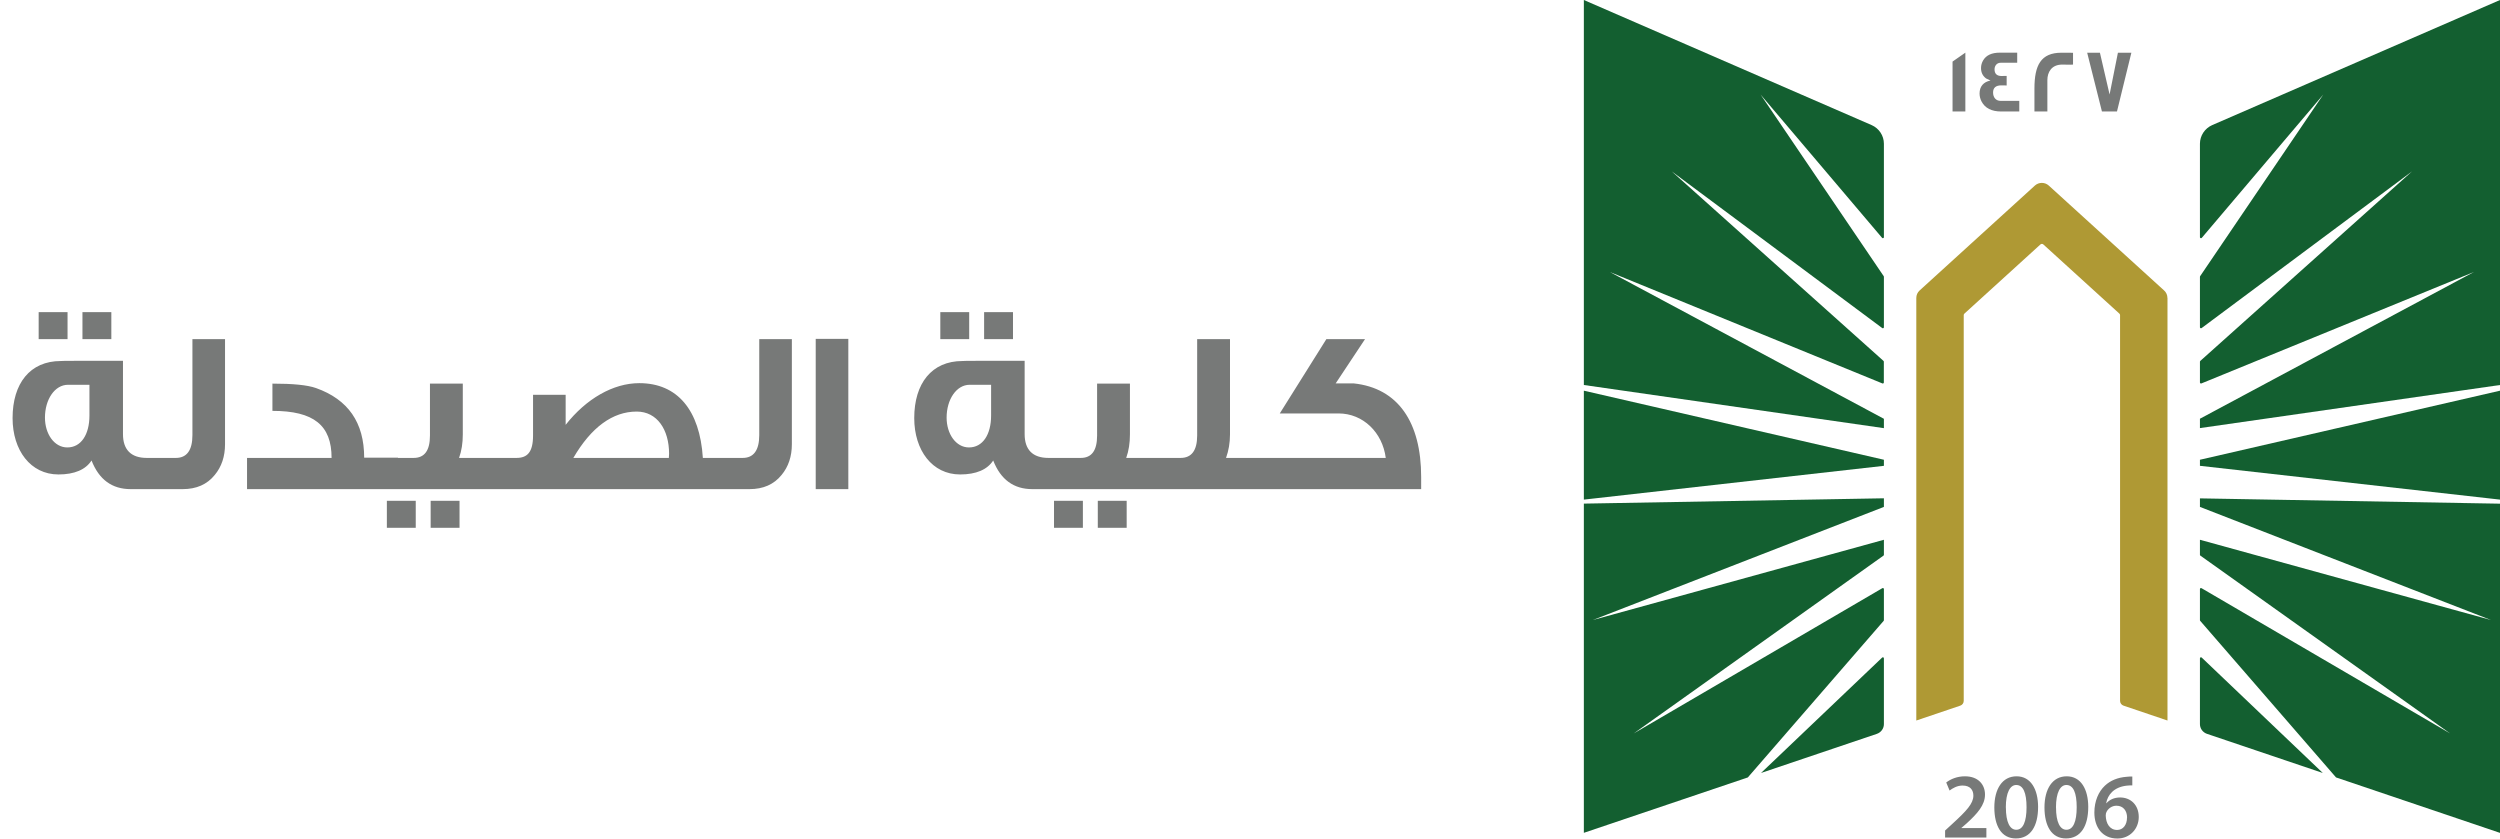 <svg width="161" height="54" viewBox="0 0 161 54" fill="none" xmlns="http://www.w3.org/2000/svg">
<path d="M7.17 21.84H5.31V20.1H7.17V21.84ZM4.35 21.84H2.49V20.1H4.35V21.84ZM10.53 31.5H8.415C7.215 31.5 6.375 30.885 5.895 29.655C5.52 30.24 4.8 30.555 3.765 30.555C1.965 30.555 0.81 28.995 0.81 26.925C0.81 24.69 1.935 23.25 3.915 23.25C3.915 23.235 5.25 23.235 7.92 23.235V27.96C7.92 28.95 8.43 29.49 9.45 29.49H10.53V31.5ZM5.76 26.76V24.78H4.38C3.525 24.78 2.895 25.725 2.895 26.895C2.895 27.945 3.495 28.815 4.335 28.815C5.22 28.815 5.76 27.99 5.76 26.76ZM14.492 28.605C14.492 29.4 14.267 30.06 13.832 30.585C13.337 31.2 12.647 31.5 11.762 31.5H9.782V29.49H11.327C12.032 29.49 12.392 28.995 12.392 28.02V21.84H14.492V28.605ZM25.628 31.5H15.909V29.49H21.354C21.354 27.39 20.213 26.46 17.544 26.46V24.705C18.863 24.705 19.794 24.795 20.349 24.99C22.419 25.725 23.453 27.21 23.453 29.475H25.628V31.5ZM32.009 31.5H25.259V29.49H26.639C27.344 29.49 27.689 29.01 27.689 28.05V24.705H29.804V27.975C29.804 28.53 29.729 29.025 29.564 29.49H32.009V31.5ZM29.594 33.99H27.734V32.25H29.594V33.99ZM26.774 33.99H24.914V32.25H26.774V33.99ZM46.898 31.5H31.373V29.49H33.264C33.953 29.49 34.328 29.13 34.328 28.05V25.425H36.428V27.36C37.748 25.68 39.489 24.675 41.169 24.675C43.629 24.675 45.069 26.415 45.264 29.49H46.898V31.5ZM43.074 29.49L43.089 29.22C43.089 27.675 42.324 26.505 41.004 26.505C39.459 26.505 38.078 27.51 36.923 29.49H43.074ZM50.996 28.605C50.996 29.4 50.771 30.06 50.336 30.585C49.841 31.2 49.151 31.5 48.266 31.5H46.286V29.49H47.831C48.536 29.49 48.896 28.995 48.896 28.02V21.84H50.996V28.605ZM54.632 31.5H52.532V21.825H54.632V31.5ZM65.237 21.84H63.377V20.1H65.237V21.84ZM62.416 21.84H60.556V20.1H62.416V21.84ZM68.597 31.5H66.481C65.281 31.5 64.442 30.885 63.962 29.655C63.587 30.24 62.867 30.555 61.831 30.555C60.032 30.555 58.877 28.995 58.877 26.925C58.877 24.69 60.002 23.25 61.981 23.25C61.981 23.235 63.316 23.235 65.987 23.235V27.96C65.987 28.95 66.496 29.49 67.516 29.49H68.597V31.5ZM63.827 26.76V24.78H62.447C61.592 24.78 60.962 25.725 60.962 26.895C60.962 27.945 61.562 28.815 62.401 28.815C63.286 28.815 63.827 27.99 63.827 26.76ZM74.973 31.5H68.223V29.49H69.603C70.308 29.49 70.653 29.01 70.653 28.05V24.705H72.768V27.975C72.768 28.53 72.693 29.025 72.528 29.49H74.973V31.5ZM72.558 33.99H70.698V32.25H72.558V33.99ZM69.738 33.99H67.878V32.25H69.738V33.99ZM81.417 31.5H74.607V29.49H76.032C76.737 29.49 77.097 29.01 77.097 28.05V21.84H79.212V27.975C79.212 28.53 79.122 29.025 78.957 29.49H81.417V31.5ZM91.523 31.5H80.603V29.49H89.243C89.033 27.855 87.788 26.625 86.198 26.625H82.418L85.418 21.84H87.908L86.018 24.69H87.173C90.038 24.99 91.523 27.195 91.523 30.72V31.5Z" fill="#777978"/>
<path d="M121.323 32.645L102.577 39.93L121.323 34.761V35.73C121.323 35.751 121.311 35.771 121.295 35.783L105.213 47.234L121.222 37.879C121.266 37.855 121.323 37.882 121.323 37.935V39.938C121.323 39.938 121.32 39.97 121.308 39.982L112.561 50.066L102 53.634V32.433L121.323 32.09V32.645ZM121.21 42.348C121.251 42.307 121.323 42.335 121.323 42.395V46.635C121.323 46.916 121.14 47.166 120.872 47.259L113.41 49.78L121.21 42.348ZM121.323 29.608V29.999L102 32.175V25.16L121.323 29.608ZM120.535 8.057C121.011 8.266 121.323 8.737 121.323 9.256V15.277C121.323 15.337 121.247 15.365 121.206 15.317L113.382 6.09L121.312 17.787C121.313 17.79 121.323 17.812 121.323 17.823V21.077C121.323 21.129 121.262 21.161 121.218 21.129L107.66 11.037L121.3 23.245C121.302 23.248 121.319 23.274 121.319 23.293V24.633C121.319 24.681 121.271 24.709 121.227 24.693L103.676 17.518L121.323 26.97V27.573L102 24.794V0L120.535 8.057Z" fill="#135F30"/>
<path d="M139.586 19.186V46.402L136.756 45.444C136.622 45.4 136.532 45.275 136.532 45.135V20.293C136.532 20.256 136.516 20.22 136.487 20.196L131.587 15.739C131.539 15.695 131.457 15.695 131.408 15.739L126.508 20.196C126.48 20.22 126.464 20.256 126.464 20.293V45.135C126.464 45.275 126.374 45.4 126.24 45.444L123.41 46.402V19.186C123.41 19.001 123.487 18.828 123.625 18.704L131.047 11.95C131.299 11.721 131.689 11.721 131.941 11.95L139.366 18.704C139.505 18.828 139.582 19.001 139.582 19.186H139.586Z" fill="#AF9934"/>
<path d="M161.001 32.437V53.638L150.44 50.066L141.693 39.982C141.681 39.97 141.676 39.938 141.676 39.938V37.935C141.677 37.882 141.733 37.855 141.778 37.879L157.788 47.234L141.705 35.783C141.688 35.771 141.676 35.751 141.676 35.73V34.761L160.422 39.93L141.676 32.645V32.095L161.001 32.437ZM141.791 42.348L149.589 49.78L142.128 47.259C141.859 47.166 141.676 46.916 141.676 46.635V42.395C141.676 42.335 141.75 42.307 141.791 42.348ZM161.001 32.175L141.676 29.999V29.608L161.001 25.16V32.175ZM161.001 24.794L141.676 27.569V26.966L159.325 17.514L141.77 24.693C141.725 24.709 141.676 24.681 141.676 24.633V23.293C141.677 23.273 141.697 23.245 141.697 23.245L155.336 11.037L141.782 21.129C141.737 21.161 141.676 21.129 141.676 21.077V17.823C141.676 17.812 141.686 17.79 141.688 17.787L149.618 6.09L141.795 15.317C141.754 15.366 141.677 15.337 141.676 15.277V9.256C141.676 8.737 141.99 8.266 142.465 8.057L161.001 0V24.794Z" fill="#135F30"/>
<path d="M137.321 50.01V50.581C137.213 50.578 137.097 50.581 136.95 50.597C136.129 50.694 135.735 51.188 135.637 51.727H135.654C135.845 51.51 136.142 51.357 136.536 51.357C137.211 51.357 137.736 51.833 137.736 52.617C137.735 53.357 137.186 54.001 136.353 54.001C135.401 54 134.877 53.288 134.877 52.331C134.877 51.587 135.149 50.979 135.556 50.597C135.914 50.259 136.389 50.07 136.947 50.026C137.109 50.006 137.231 50.006 137.321 50.01ZM129.866 49.994C130.781 49.994 131.253 50.83 131.253 51.968C131.253 53.215 130.761 53.996 129.822 53.996C128.882 53.995 128.439 53.183 128.435 52.004C128.435 50.802 128.952 49.994 129.866 49.994ZM133.096 49.994C134.011 49.994 134.483 50.83 134.483 51.968C134.483 53.215 133.99 53.995 133.051 53.996C132.112 53.996 131.668 53.183 131.664 52.004C131.664 50.802 132.181 49.994 133.096 49.994ZM126.541 49.994C127.407 49.994 127.834 50.533 127.834 51.169C127.834 51.848 127.342 52.395 126.655 53.023L126.317 53.316V53.329H127.923V53.936H125.272L125.264 53.931V53.485L125.728 53.059C126.647 52.218 127.081 51.752 127.085 51.241C127.085 50.891 126.898 50.589 126.386 50.589C126.041 50.589 125.748 50.762 125.553 50.911L125.337 50.392C125.618 50.171 126.045 49.994 126.541 49.994ZM136.3 51.888C136.019 51.888 135.771 52.057 135.657 52.291C135.629 52.347 135.609 52.419 135.609 52.52C135.621 53.031 135.865 53.449 136.345 53.449C136.727 53.449 136.979 53.119 136.979 52.653L136.984 52.657C136.984 52.21 136.735 51.888 136.3 51.888ZM129.846 50.553C129.452 50.553 129.175 51.035 129.175 52.001L129.179 52.004C129.179 52.95 129.439 53.437 129.846 53.437C130.285 53.437 130.509 52.914 130.509 51.985C130.509 51.056 130.293 50.553 129.846 50.553ZM133.075 50.553C132.681 50.553 132.405 51.035 132.405 52.001L132.408 52.004C132.408 52.95 132.669 53.437 133.075 53.437C133.514 53.437 133.739 52.914 133.739 51.985C133.739 51.056 133.523 50.553 133.075 50.553ZM137.329 50.581L137.321 50.585V50.581C137.323 50.582 137.327 50.581 137.329 50.581Z" fill="#777978"/>
<path d="M126.569 7.18H125.744V3.966L126.569 3.391V7.18ZM129.908 4.042H128.835C128.603 4.042 128.448 4.232 128.448 4.465C128.448 4.754 128.603 4.895 128.904 4.895C128.921 4.895 128.973 4.895 129.07 4.891H129.229V5.507C129.229 5.507 129.164 5.506 129.062 5.498H128.883C128.534 5.498 128.354 5.651 128.354 5.957C128.354 6.263 128.525 6.496 128.842 6.496H130.042V7.172L130.038 7.18H128.875C128.257 7.18 127.834 6.963 127.61 6.532C127.529 6.375 127.484 6.202 127.484 6.021C127.484 5.575 127.733 5.273 128.188 5.188C128.123 5.164 128.025 5.116 127.903 5.052C127.683 4.887 127.578 4.665 127.578 4.38C127.578 4.203 127.627 4.038 127.716 3.886C127.912 3.556 128.269 3.391 128.786 3.391H129.908V4.042ZM132.758 3.395C133.226 3.395 133.47 3.394 133.503 3.402V4.159H133.499C133.499 4.159 133.437 4.167 133.328 4.167C133.21 4.167 133.035 4.159 132.807 4.159C132.116 4.159 131.851 4.653 131.851 5.156V7.18H131.018V5.703C131.018 4.203 131.429 3.395 132.758 3.395ZM135.857 6.086L136.394 3.395H137.26L136.333 7.18H135.365L134.414 3.395H135.235L135.857 6.086Z" fill="#777978"/>
</svg>
